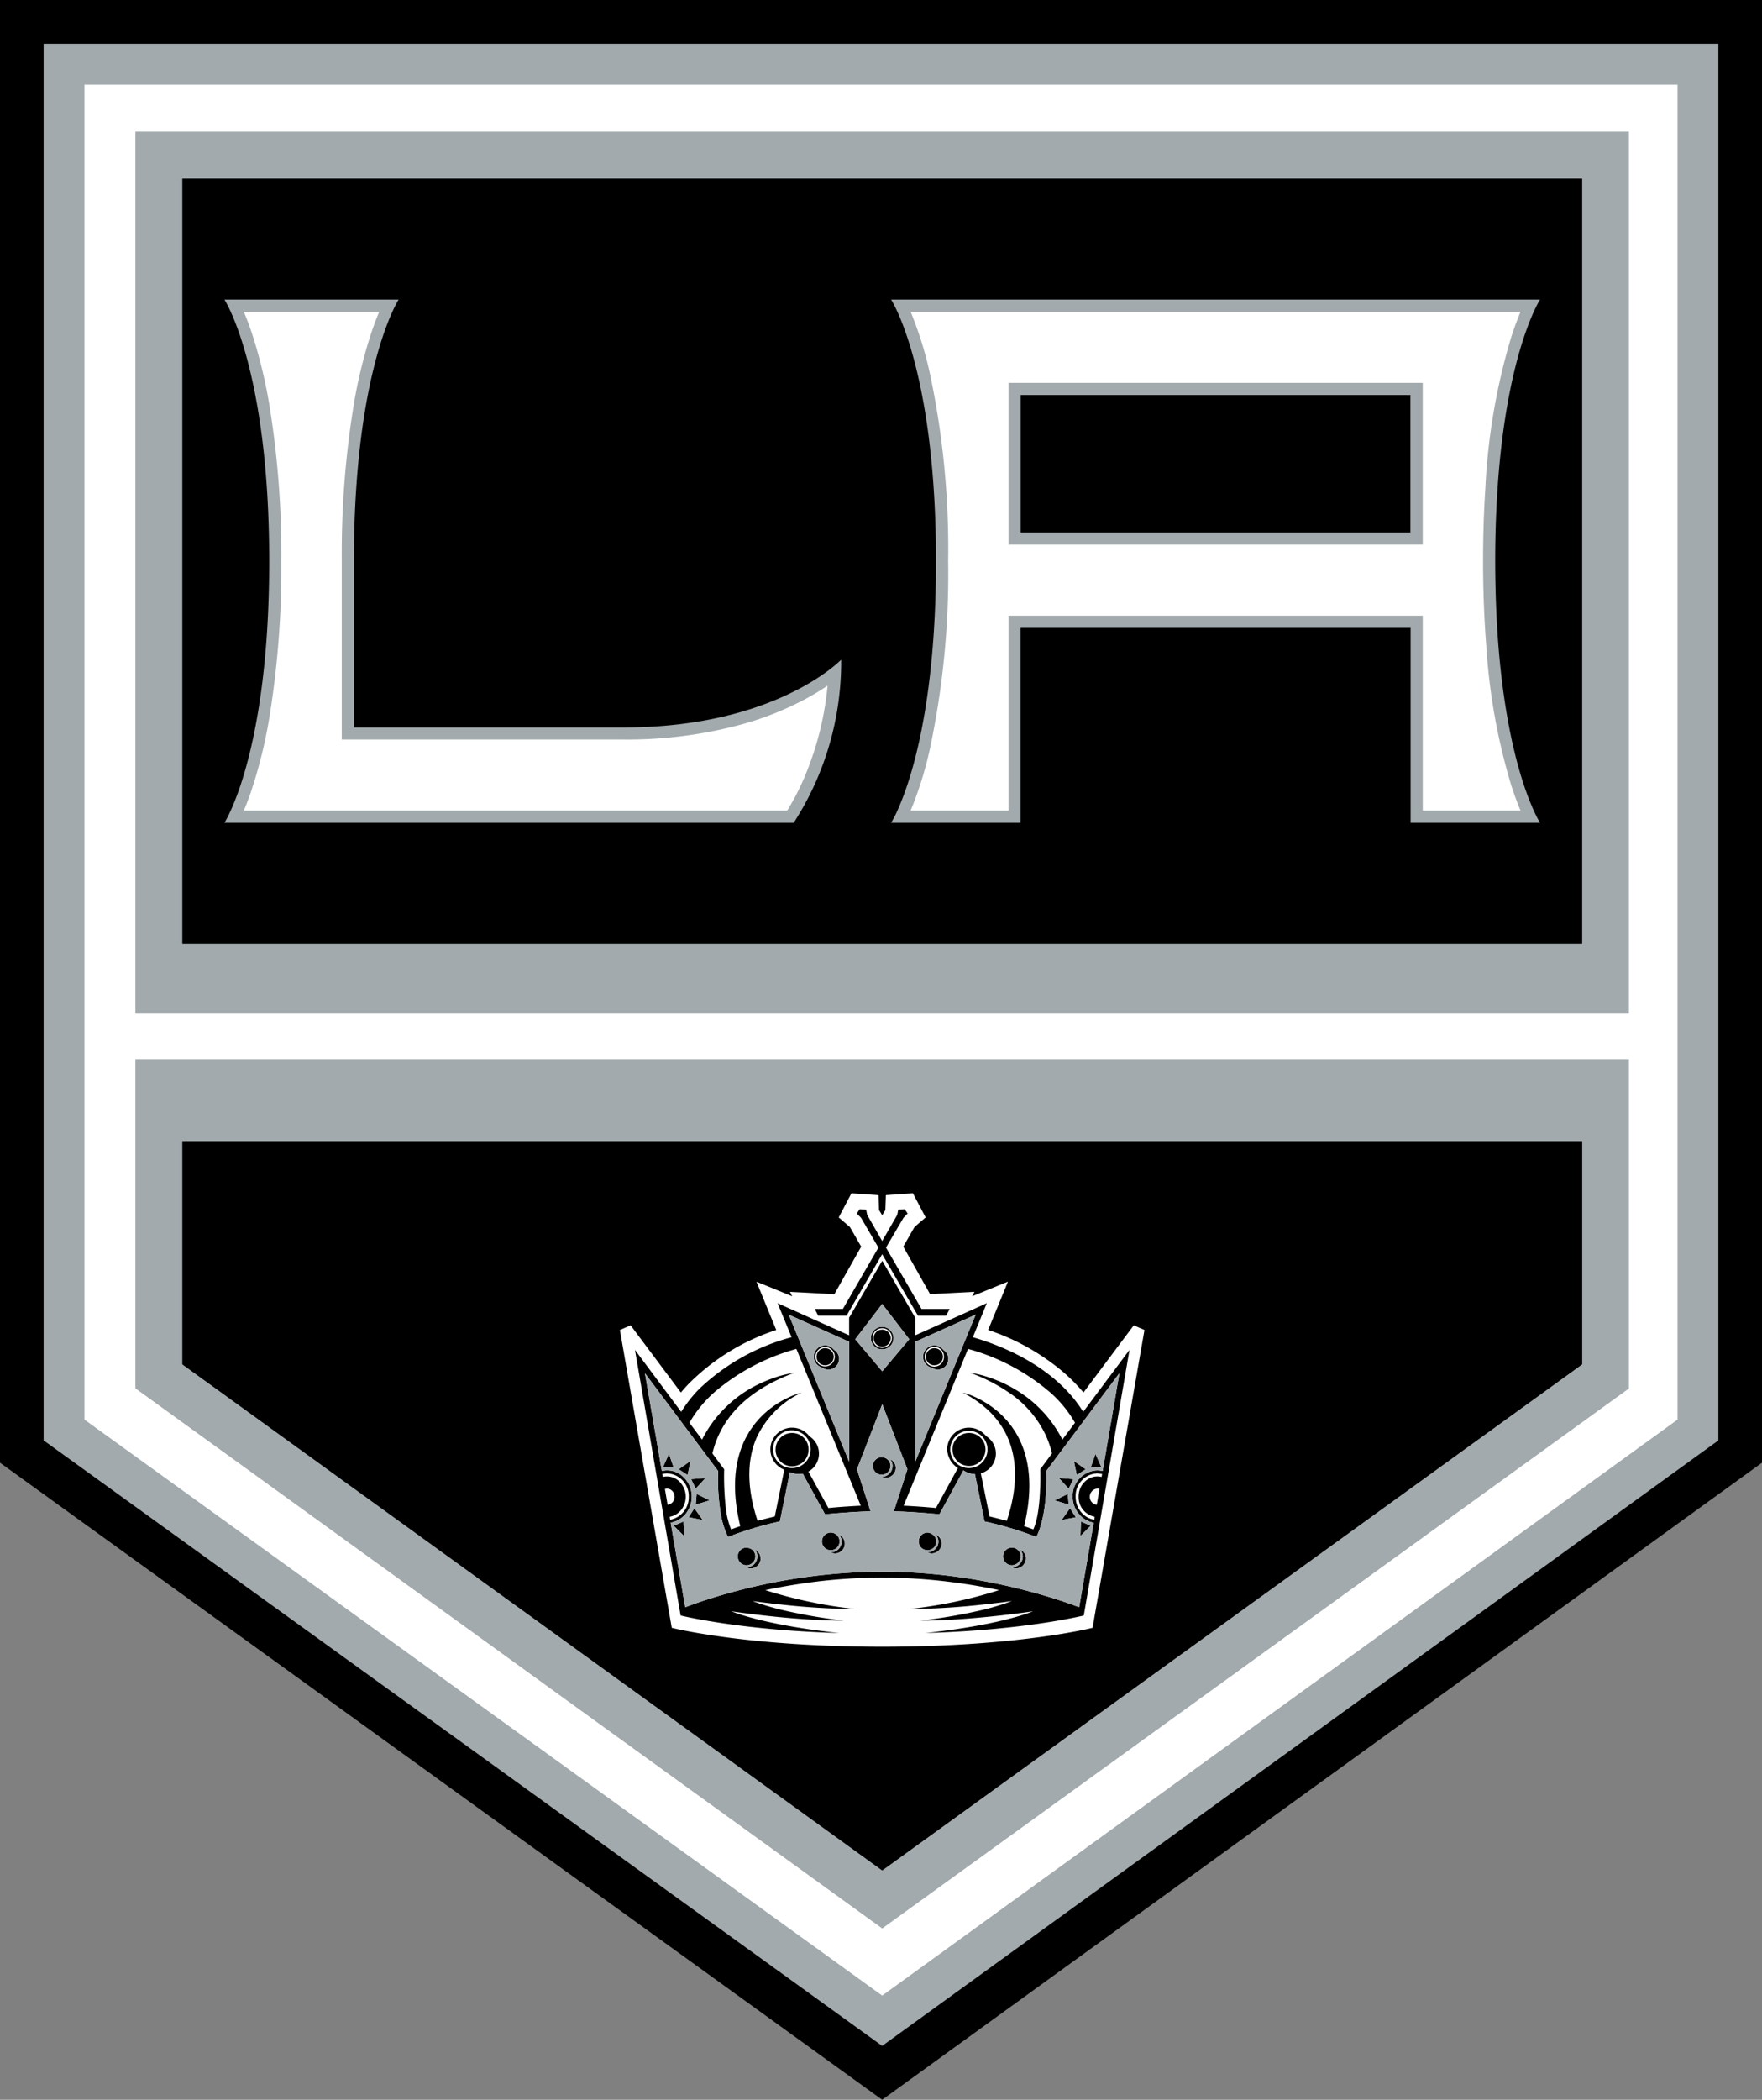 <?xml version="1.0" encoding="UTF-8" standalone="no"?>
<svg xmlns:rdf="http://www.w3.org/1999/02/22-rdf-syntax-ns#" xmlns="http://www.w3.org/2000/svg" height="273.677" width="229.776" version="1.1" xmlns:cc="http://creativecommons.org/ns#" xmlns:dc="http://purl.org/dc/elements/1.1/" viewBox="0 0 229.776 273.677"><rect x="0" y="0" width="229.776" height="273.677" fill="#808080" stroke="none"/><path d="M0,0V190.646l115.041,83.031L229.776,190.646V0H0Z"/><path d="M5.687,5.687V187.739l109.352,78.921,109.049-78.921V5.687H5.687Z" fill="#a2aaad"/><path d="M115.041,260.081l103.716-75.068V11.019H11.019v173.995l91.337,65.913ZM17.653,17.116H212.446v114.955H17.653Zm0,120.965H212.446v42.89l-97.397,70.397-.001.001-39.326-28.425L17.653,180.971V138.08Z" fill="#fff"/><path d="M23.787,23.271h.001v-.002H206.304v99.751h-.001v.001H23.787V23.271Z" fill="#a2aaad"/><path d="M23.79,148.76h-.002V177.823l91.258,65.953.001-.001,91.262-65.952V148.761Zm182.514-25.74V23.269H23.787v99.751H206.304Z"/><path d="M115.041,260.081l103.716-75.068V11.019H11.019v173.995l91.337,65.913ZM17.653,17.116H212.446v114.955H17.653Zm0,120.965H212.446v42.89l-97.397,70.397-.001.001-39.326-28.425L17.653,180.971V138.08Z" fill="#fff"/><path d="M206.304,123.02V23.269H23.787v99.751H206.304ZM23.79,148.76h-.002V177.823l91.258,65.953.001-.001,91.262-65.952V148.761Z"/><path d="M212.441,17.115h.004V132.07h-.004ZM115.048,251.369l.001-.001-39.326-28.425Zm91.261-73.546-91.262,65.952.001.001,91.263-65.952V148.761h-.002Z" fill="none"/><path d="M17.657,180.972V138.081H212.44v42.89l-97.391,70.397,97.397-70.397V138.08H17.653v42.891l58.07,41.972ZM5.687,5.687h0ZM48.41,43.414a63.959,63.959,0,0,0-2.305,9.504A63.987,63.987,0,0,1,48.41,43.414Zm59.511,45.948q-1.25.85-2.577,1.578,1.325-.727,2.577-1.577v-.001ZM49.456,40.632H31.796l.001.002H49.455ZM31.796,105.654h0Zm77.902-19.674-.004.003a38.572,38.572,0,0,1-6.182,21.247,38.557,38.557,0,0,0,6.186-21.25Zm12.364-12.837c0-25.068-5.833-34.063-5.855-34.097h-.001s5.851,8.982,5.851,34.098c0,18.838-3.292,28.596-4.937,32.299,1.646-3.701,4.941-13.461,4.941-32.3Zm-18.555,34.096.001-.001H29.27s5.838-8.978,5.838-34.094c0-25.068-5.815-34.063-5.837-34.097H29.264s5.843,8.982,5.843,34.098c0,25.117-5.843,34.094-5.843,34.094h74.242Z" fill="none"/><path d="M36.682,73.144a120.676,120.676,0,0,1-1.503,20.053A120.66,120.66,0,0,0,36.682,73.145ZM81.341,96.387a56.801,56.801,0,0,0,15.354-1.965,56.839,56.839,0,0,1-15.354,1.964H44.57v.001H81.341ZM32.843,43.414a63.818,63.818,0,0,1,2.306,9.504A63.777,63.777,0,0,0,32.843,43.414Zm19.143-4.368ZM183.952,107.237h16.879v.001H183.952ZM133.094,81.838v25.399H116.206l-0.0.001h16.892V81.84h50.854v-.002Z" fill="none"/><path d="M131.514,80.25h.001v25.404h-.001ZM193.823,84.223c-.26-3.296-.421-6.964-.421-11.08,0-3.458.109-6.616.298-9.491-.19,2.876-.299,6.035-.299,9.494,0,4.115.161,7.782.422,11.077Zm1.206-7.585q-.042-1.747-.043-3.495C194.985,74.349,195.003,75.506,195.028,76.638Zm-73.79,21.076a109.084,109.084,0,0,0,2.405-24.568,109.475,109.475,0,0,0-2.371-24.423,109.633,109.633,0,0,1,2.367,24.42,109.255,109.255,0,0,1-2.402,24.571Zm77.058,7.94c-.374-.872-.807-2.01-1.256-3.408.447,1.397.878,2.535,1.249,3.408h.007Zm0-65.023h-.006c-.365.858-.787,1.972-1.226,3.336.44-1.364.865-2.478,1.232-3.336Z" fill="none"/><path d="M185.535,49.904H131.515V70.981H185.535ZM183.952,69.403H133.097V51.478h50.854V69.403Z" fill="#a2aaad"/><path d="M81.353,94.813h-35.201V73.144c0-22.77,4.795-32.279,5.691-33.857.091-.161.141-.238.143-.241H29.27c.023.034,5.837,9.028,5.837,34.097,0,25.116-5.838,34.094-5.838,34.094h74.238l.004-.006a38.571,38.571,0,0,0,6.182-21.247c-.075.078-8.551,8.829-28.34,8.829Zm113.632-21.67c0-2.82.077-5.426.208-7.85,1.035-19.158,5.639-26.247,5.639-26.247H116.206c.022.034,5.854,9.028,5.854,34.097,0,18.839-3.294,28.599-4.941,32.3a14.258,14.258,0,0,1-.913,1.794h16.888V81.838h50.859V107.237h16.879c-.017-.027-5.295-8.183-5.803-30.599-.026-1.132-.043-2.289-.043-3.495ZM183.952,69.403H133.097V51.478h50.854V69.403Z" fill="#a2aaad"/><path d="M96.695,94.421a56.801,56.801,0,0,1-15.354,1.965H44.57V73.143a120.103,120.103,0,0,1,1.534-20.225A63.959,63.959,0,0,1,48.41,43.414q.468-1.41,1.045-2.78H31.797q.578,1.369,1.046,2.78a63.79,63.79,0,0,1,2.306,9.504,120.218,120.218,0,0,1,1.533,20.225v.001a120.662,120.662,0,0,1-1.503,20.053,62.548,62.548,0,0,1-2.505,10.167q-.401,1.159-.877,2.29h70.86a32.132,32.132,0,0,0,2.473-4.896,39.906,39.906,0,0,0,2.791-11.395q-1.25.849-2.577,1.577a40.305,40.305,0,0,1-8.649,3.482Zm97.128-10.198c-.26-3.295-.422-6.962-.422-11.077,0-3.46.109-6.618.299-9.494a81.966,81.966,0,0,1,3.364-19.684c.439-1.364.862-2.478,1.226-3.336H118.75a48.319,48.319,0,0,1,2.523,8.091,109.507,109.507,0,0,1,2.371,24.423,109.054,109.054,0,0,1-2.405,24.568,47.862,47.862,0,0,1-2.488,7.94h12.765V80.25h.001v-.003h54.02v25.408h12.754c-.371-.872-.801-2.011-1.249-3.408A80.034,80.034,0,0,1,193.823,84.223ZM185.535,70.981H131.514V49.904H185.535V70.981Z" fill="#fff"/><path d="M147.852,172.736c-.009.013-5.529,7.381-6.556,8.756l-.001-.001-.003.003a22.97,22.97,0,0,0-3.762-3.568,29.543,29.543,0,0,0-8.669-4.583l0-.002c.321-.777,1.439-3.501,2.094-5.099l.488-1.193-1.33.54q-1.663.678-3.325,1.359l.002-.005-.006.003c.139-.292.287-.564.29-.571l-2.638.136c-1.336.071-2.758.147-3.146.171-.056-.102-.163-.291-.298-.533-.441-.783-1.229-2.178-1.919-3.401-.605-1.07-1.133-2.005-1.28-2.267.119-.21.337-.591.57-.996.392-.688.826-1.447.898-1.555.079-.078.403-.358.725-.633.363-.313.721-.621.721-.621l-1.658-3.148-1.654.114-1.873.131-.016.435c-.017.51-.045,1.311-.051,1.518l-.248.404-.157.265-.003-.005-.002.003-.222-.363-.188-.304c-.009-.308-.07-1.941-.071-1.951l-1.536-.107-1.994-.137-.738,1.4-.918,1.748s1.274,1.09,1.455,1.253c.11.177,1.142,1.984,1.473,2.553-.371.653-3.1,5.481-3.497,6.2-.431-.026-2.068-.113-3.494-.188-1.228-.064-2.3-.118-2.3-.118s.084.158.188.366q.052.102.102.205l.001.002c-.331-.136-.77-.316-1.244-.509-1.502-.612-3.363-1.368-3.411-1.387.01.026.555,1.361,1.151,2.819.577,1.407,1.2,2.924,1.427,3.472l-.001 0.0 0.0.002a28.506,28.506,0,0,0-11.448,7.042c-.013.013-.029.027-.041.04-.031.033-.055.063-.086.096q-.447.471-.86.972l-.237-.317c-1.445-1.93-6.316-8.442-6.316-8.442l-1.402.608,6.764,38.817s9.639,2.465,27.44,2.465c17.797,0,27.436-2.465,27.436-2.465l6.768-38.817-.845-.368-.554-.239Z" fill="#fff"/><path d="M103.293,186.769a2.153,2.153,0,0,0-2.152,2.143v.001a2.152,2.152,0,1,0,4.303,0v-.001a2.144,2.144,0,0,0-2.145-2.143Zm23.064,0a2.153,2.153,0,0,0-2.152,2.143v.001a2.154,2.154,0,1,0,4.308,0v-.001A2.151,2.151,0,0,0,126.358,186.769Z"/><path d="M141.256,184.019v0l-.013-.018a15.965,15.965,0,0,0-1.107-1.574,18.117,18.117,0,0,0-1.305-1.465l-.035-.035q-.71-.712-1.488-1.351l-.073-.06q-.792-.645-1.637-1.22c-.043-.029-.086-.058-.13-.088q-.948-.636-1.949-1.188-1.034-.571-2.111-1.058-1.112-.504-2.26-.923-1.075-.393-2.174-.717c-.036-.011-.071-.023-.108-.033l.001-.002,1.139-2.775.68-1.656.001-.003-9.335,4.189v-2.297l-4.303-7.421-.002.003-4.315,7.418v2.297l-.003-.001-9.328-4.187.864,2.098.962,2.337A27.727,27.727,0,0,0,91.271,180.945a16.945,16.945,0,0,0-2.44,3.073L82.805,175.944l-.002-.003,2.074,12.063,3.879,22.556s7.692,1.92,20.662,2.284l.019 0s-8.816-.824-14.055-2.824l-.006-.003q.902.127,1.806.245c1.741.227,3.788.461,5.957.644,2.245.189,4.607.324,6.881.324l.018 0a71.171,71.171,0,0,1-7.459-1.256,34.657,34.657,0,0,1-4.446-1.293l.016.002c1.206.163,2.59.332,4.064.486a91.979,91.979,0,0,0,9.303.548h.013a59.634,59.634,0,0,1-11.732-2.464l-.001-0q1.987-.42,3.994-.733a70.969,70.969,0,0,1,20.562-.279c2.135.278,4.133.626,5.94,1.011l-.004.001a59.414,59.414,0,0,1-11.712,2.463h.012a92.206,92.206,0,0,0,9.406-.56q1.99-.209,3.973-.476a35.207,35.207,0,0,1-4.556,1.317,71.425,71.425,0,0,1-7.354,1.232l.012-0c2.287-0,4.664-.137,6.923-.328,2.253-.191,4.383-.436,6.165-.671.554-.073,1.081-.145,1.561-.213l-.006.002c-5.235,2.001-14.056,2.825-14.056,2.825l.024-.001c12.971-.363,20.652-2.284,20.652-2.284l5.961-34.614.001-.005-6.036,8.077Zm-21.898,6.493V174.883l2.7-1.212,5.175-2.324-.001.003-5.251,12.784-2.623,6.386v-.007Zm6.878-14.696.001-.002a27.457,27.457,0,0,1,10.854,5.793,15.516,15.516,0,0,1,3.092,3.83l.001.002-1.511,2.019-.133.177a15.967,15.967,0,0,0-4.043-5.057q-.347-.289-.71-.558c-.164-.121-.328-.233-.492-.345-.074-.05-.148-.106-.221-.155-.157-.104-.312-.198-.468-.294-.08-.049-.161-.103-.241-.151-.153-.091-.304-.173-.455-.257-.08-.044-.161-.093-.241-.135-.151-.081-.299-.153-.448-.227-.076-.038-.154-.08-.23-.115-.148-.071-.293-.134-.437-.198-.072-.032-.145-.067-.216-.097-.153-.065-.301-.124-.448-.182-.056-.022-.115-.047-.171-.069-.158-.061-.31-.115-.46-.168-.04-.014-.082-.03-.121-.044-.166-.057-.325-.108-.479-.156-.018-.006-.038-.013-.056-.018a12.734,12.734,0,0,0-2.053-.473l-.014-.002a22.344,22.344,0,0,1,4.921,2.493,13.806,13.806,0,0,1,4.906,5.619,12.745,12.745,0,0,1,.826,2.391l-1.534,2.064c0,.002.198,5.512-.904,7.835q-.35-.131-.703-.253c-.16-.056-.319-.112-.496-.17v-.001c1.227-5.061.663-8.7-.606-11.296q-.22-.451-.479-.881c-.12-.198-.248-.381-.375-.565-.052-.076-.1-.158-.154-.231-.133-.183-.271-.351-.41-.519-.053-.064-.103-.135-.157-.198-.14-.163-.284-.312-.428-.462-.056-.058-.109-.122-.165-.178-.15-.15-.301-.286-.453-.422-.051-.047-.103-.099-.155-.145q-.238-.204-.487-.395c-.042-.033-.084-.07-.126-.101q-.25-.188-.508-.362c-.033-.022-.065-.048-.098-.07-.174-.117-.346-.222-.516-.324-.024-.015-.05-.032-.074-.046q-.278-.164-.541-.301l-.018-.01a10.682,10.682,0,0,0-2.264-.904l-.005-.001c8.187,4.219,7.426,11.752,5.76,16.717l-.001.003c-.392-.104-.813-.214-1.25-.325q-.498-.128-.999-.244l-.869-4.293-.269-1.329a2.668,2.668,0,0,0,.706-4.838,2.914,2.914,0,0,0-.377-.388,2.828,2.828,0,0,0-4.716,2.108,3.008,3.008,0,0,0,1.398,2.429l-2.858,5.208c-.451-.047-.916-.082-1.378-.12q-.752-.063-1.514-.107c-.442-.026-.883-.056-1.328-.073l8.395-20.436Zm.124,15.528a2.425,2.425,0,1,1,2.193-3.431,2.368,2.368,0,0,1,.018,1.973,2.424,2.424,0,0,1-2.21,1.458Zm-11.315-21.383.005-.007,3.523,4.599-3.523,4.176-.005-.006-3.518-4.17,3.518-4.593Zm-12.186,1.389-.001-.002,7.088,3.183.788.354v15.636l-.573-1.395-7.302-17.774Zm-12.951,14.09a15.787,15.787,0,0,1,3.452-4.152,27.824,27.824,0,0,1,10.495-5.473l.001.003,8.395,20.434c-.551.022-1.096.056-1.639.091-.875.056-1.742.122-2.585.209l-.05-.091-2.556-4.657-.001-.001a2.681,2.681,0,0,0,1.038-3.655c-.004-.008-.012-.014-.016-.021a2.71,2.71,0,0,0-.894-.932,2.832,2.832,0,0,0-4.789,2.976,2.862,2.862,0,0,0,1.517,1.389l-1.239,6.094c-.054.013-.101.026-.154.038-.753.178-1.448.362-2.09.53l-0-.001q-.122-.37-.233-.743c-.901-2.998-1.374-6.751.129-10.14a12.149,12.149,0,0,1,5.863-5.836l-.006.002a9.231,9.231,0,0,0-1.413.499l-.01.005q-.24.105-.508.234c-.025.012-.052.028-.078.04-.16.08-.323.163-.493.257-.039.021-.08.048-.12.07-.161.092-.323.185-.49.291-.048.03-.097.066-.145.097-.163.106-.325.213-.492.331-.05.036-.102.08-.153.117-.165.122-.33.246-.496.383-.052.043-.104.093-.156.138-.165.141-.329.282-.492.438-.051.049-.101.106-.152.157-.162.161-.324.323-.482.5-.05.056-.097.12-.145.177-.156.183-.312.365-.462.565-.046.062-.087.132-.133.195-.148.206-.295.413-.434.636-.047.076-.088.161-.133.239-.13.223-.262.446-.381.686q-.248.5-.448,1.022c-.961,2.513-1.279,5.867-.196,10.334q-.601.201-1.195.423a10.28,10.28,0,0,1-.709-2.962,36.664,36.664,0,0,1-.195-4.873l-.93-1.25-.605-.814c.004-.016.009-.033.013-.049.811-3.382,3.06-6.835,8.07-9.344a25.337,25.337,0,0,1,2.567-1.11l-.009.001a13.778,13.778,0,0,0-2.688.676c-.021.007-.046.018-.068.026a17.204,17.204,0,0,0-1.636.669c-.035.016-.067.029-.102.045-.011.005-.023.012-.035.018a16.093,16.093,0,0,0-7.462,7.265l-1.481-1.977-.164-.219Zm14.954,5.313a2.399,2.399,0,0,1-1.567.591,2.456,2.456,0,1,1,1.567-.591ZM87.059,196.128l-.353-2.064a.479.479,0,0,1,.097-.014.954.954,0,0,1,.177-.026h.003a.949.949,0,0,1,.729.354,1.083,1.083,0,0,1,.259.7,1.025,1.025,0,0,1-.91,1.049l-.003.001Zm.339,1.953-.066-.388a2.424,2.424,0,0,0,1.551-.968,2.766,2.766,0,0,0-.023-3.323,2.362,2.362,0,0,0-1.876-.969H86.981a2.025,2.025,0,0,0-.544.071l-.075-.388a2.948,2.948,0,0,1,.619-.075h.003a2.938,2.938,0,0,1,2.835,3.038,2.985,2.985,0,0,1-2.42,3.003Zm55.73-2.543-.1.59h-.001a1.029,1.029,0,0,1-.911-1.05,1.052,1.052,0,0,1,.522-.911.914.914,0,0,1,.466-.142l.004 0a.702.702,0,0,1,.274.039l-.252,1.474Zm.591-3.421-.065.384v.002a2.054,2.054,0,0,0-.552-.071,2.277,2.277,0,0,0-.947.206,2.654,2.654,0,0,0-1.496,2.439,2.596,2.596,0,0,0,2.095,2.615l-.026.187-.027.201-.009-.002a2.714,2.714,0,0,1-.954-.344,3.07,3.07,0,0,1-1.467-2.657v-.001a2.934,2.934,0,0,1,2.831-3.037,2.196,2.196,0,0,1,.236.029,3.353,3.353,0,0,1,.381.046l-0.0.002Zm2.252-13.121-2.181,12.733-0.0.003c-.069-.015-.14-.027-.21-.039a2.692,2.692,0,0,0-.469-.05,3.341,3.341,0,0,0-3.232,3.435,3.498,3.498,0,0,0,.886,2.33,3.272,3.272,0,0,0,1.3.906,3.079,3.079,0,0,0,.559.149l.003.001-1.284,7.444-.616,3.572-0.0.003c-.786-.301-2.071-.765-3.75-1.283a76.466,76.466,0,0,0-7.644-1.919,73.886,73.886,0,0,0-14.282-1.437,75.962,75.962,0,0,0-22.314,3.472q-1.707.532-3.379,1.167l-1.398-8.122-.499-2.898a3.282,3.282,0,0,0,2.32-1.707,3.558,3.558,0,0,0-.508-4.092,3.119,3.119,0,0,0-2.289-1.023,2.674,2.674,0,0,0-.486.053c-.063.012-.128.021-.188.035l-.001-.003-2.204-12.739-0-.001,9.551,12.752a26.765,26.765,0,0,0,.266,5.077,10.76,10.76,0,0,0,1.021,3.508s1.398-.563,3.368-1.155c1.015-.305,2.179-.617,3.388-.865l.892-4.384.414-2.032a3.095,3.095,0,0,0,.328.107,2.7,2.7,0,0,0,.805.136,2.476,2.476,0,0,0,.547-.057l.001.003.95,1.729,1.957,3.561.002.003s1.102-.106,2.431-.205c1.192-.089,2.566-.174,3.5-.174l-1.773-5.49,1.204-3.095,2.089-5.371.005-.013,3.016,7.796.264.683-1.773,5.49h.003c1.026,0,2.572.101,3.83.198,1.182.092,2.111.181,2.111.181l.001-.002,3.129-5.726.003.004a.055.055,0,0,1,.027.027,2.937,2.937,0,0,0,.697.33,2.694,2.694,0,0,0,.776.128l1.256,6.173q1.577.328,3.122.787l.013.003.016.005c2.09.616,3.596,1.224,3.596,1.224l.001-.002c.013-.021,1.161-1.952,1.302-6.553.019-.628.021-1.301-.003-2.03l4.56-6.099,4.973-6.653-.001.008Z"/><path d="M110.401,171.474l.186-.319,4.453-7.683.004.007,1.699,2.918,2.957,5.078h3.686l.455-.873h-3.673l-4.63-7.994,2.284-3.885.538-.556-.002-.002-.04-.06-.337-.498h-.004l-.536.04-.302.022-0.0.002-.033.163-.104.519-1.959,3.398-.003.006-.954-1.667-.995-1.737-.141-.683-.338-.025-.499-.037h-.001l-.105.153-.278.406-.001.001.079.079.477.477.966,1.657,1.3,2.228-4.633,7.992-.002.003h-3.664l.44.873Zm-.848,28.622c-.034-.021-.064-.05-.1-.068l.001.001a1.569,1.569,0,0,1,.098.176,1.364,1.364,0,0,1,.21.696,1.421,1.421,0,0,1-1.417,1.424h-.029l.003.001c.05.025.103.041.156.062a1.284,1.284,0,0,0,.229.061,1.058,1.058,0,0,0,.189.026,1.283,1.283,0,0,0,.66-2.379Zm-11.082,1.887-.004-.003a1.319,1.319,0,0,1,.222.392c.009.024.009.052.017.077a1.436,1.436,0,0,1,.07.413A1.441,1.441,0,0,1,97.355,204.285h-.022a1.283,1.283,0,0,0,.304.108,1.153,1.153,0,0,0,.26.034,1.291,1.291,0,0,0,1.292-1.291v-.001a1.304,1.304,0,0,0-.718-1.152ZM122.063,200.027a1.675,1.675,0,0,1,.128.228,1.349,1.349,0,0,1,.185.642l0.0.003a1.423,1.423,0,0,1-1.428,1.424h-.022l.003.001a1.592,1.592,0,0,0,.168.067,1.187,1.187,0,0,0,.212.056,1.005,1.005,0,0,0,.186.027,1.272,1.272,0,0,0,.462-.094,1.279,1.279,0,0,0,.107-2.353Zm11.015,1.959-.01-.007a1.297,1.297,0,0,1,.138.239,1.356,1.356,0,0,1,.175.642,1.428,1.428,0,0,1-1.42,1.424h-.022a1.155,1.155,0,0,0,.239.093,1.174,1.174,0,0,0,.325.048,1.275,1.275,0,0,0,1.077-.624,1.199,1.199,0,0,0,.012-1.353,1.357,1.357,0,0,0-.515-.464ZM116.088,190.193l.002.003c.018.022.027.052.043.075a1.323,1.323,0,0,1,.264.774,1.434,1.434,0,0,1-1.397,1.448,1.189,1.189,0,0,0,.515.122,1.3,1.3,0,0,0,.508-.103c.028-.012.047-.036.074-.05a1.274,1.274,0,0,0,.718-1.13,1.258,1.258,0,0,0-.728-1.138Zm-1.115,2.302c.009,0,.018-.003.027-.003-.016-.008-.033-.011-.049-.019l.022.021Z"/><path d="M109.484,200.898a1.146,1.146,0,0,0-2.293,0,1.14,1.14,0,0,0,1.128,1.151q.009 0.0.018,0a1.142,1.142,0,0,0,1.147-1.137q0-.007,0-.013Zm-12.128,3.12a1.096,1.096,0,0,0,.52-.143,1.161,1.161,0,0,0,.63-1.016,1.123,1.123,0,0,0-1.015-1.115,1.026,1.026,0,0,0-.131-.026l-.005-.001a1.141,1.141,0,0,0-1.151,1.142,1.168,1.168,0,0,0,1.151,1.16h.001Zm24.039-2.058a1.124,1.124,0,0,0,.136-2.019,1.118,1.118,0,0,0-.584-.184,1.145,1.145,0,0,0-1.142,1.142,1.178,1.178,0,0,0,.089.453,1.131,1.131,0,0,0,1.053.698,1.149,1.149,0,0,0,.447-.09Zm10.567,2.058a1.166,1.166,0,0,0,1.141-1.159,1.139,1.139,0,0,0-1.136-1.142h-.002l-.004-.001a1.143,1.143,0,0,0-1.155,1.142,1.169,1.169,0,0,0,1.155,1.16h.001Zm-16.543-11.898a1.167,1.167,0,0,0,.704-1.072,1.149,1.149,0,0,0-2.297,0,1.165,1.165,0,0,0,.7,1.072,1.123,1.123,0,0,0,.893,0Zm-28.183-2.616-.003-.008-.346.775-.42.938-.001.002.638.024.744.029h.003l-.152-.437Zm1.268,1.998.003.002.492.317.665.43 0-.002.388-1.832-.045.032Zm2.224,2.529,1.278-1.393.001-.001-1.883.151.604,1.243Zm.122.686-.081.921-.042.473,1.812-.552-.004-.002Zm-.297,1.866-.001.002-.753,1.172,1.843.361-.531-.748Zm-1.43,1.726-.641.278-.626.272.219.218,1.115,1.111.011.011-.075-1.891Zm54.498-7.1-.643-1.437-.124-.278v.001l-.077.221-.541,1.551,1.385-.057Zm-3.581-.79-.002-.001.384,1.835.006-.004.466-.302.684-.444-.857-.604Zm-.677,3.611.003-.007.517-1.056.089-.18-1.892-.15Zm-.117.686-1.696.841-.002.001,1.812.551Zm-.807,3.402,1.852-.361-.754-1.173Zm3.79.741-.286-.125-.979-.427v.002l-.066,1.888v.002l.526-.529Zm-25.712-24.439a1.478,1.478,0,0,0-1.475-1.482h-.003a1.466,1.466,0,1,0,0,2.933h.001a1.469,1.469,0,0,0,1.477-1.451Zm-1.477,1.262a1.28,1.28,0,0,1-1.257-1.262,1.264,1.264,0,1,1,2.527,0,1.305,1.305,0,0,1-1.27,1.261Zm7.249,2.825a1.38,1.38,0,0,0,.499-.1c.022-.009.041-.018.063-.028a1.397,1.397,0,0,0,.684-.681,1.381,1.381,0,0,0,.129-.553c0-.01.005-.018.005-.028a1.39,1.39,0,0,0-.656-1.178,1.517,1.517,0,0,0-.479-.399,1.445,1.445,0,0,0-.685-.174,1.486,1.486,0,0,0-.574.114,1.47,1.47,0,0,0-.232,2.586,1.412,1.412,0,0,0,.445.188,1.258,1.258,0,0,0,.168.088,1.294,1.294,0,0,0,.617.169c.006,0,.011-.003.017-.003Zm-1.702-1.676v-.001a1.255,1.255,0,1,1,2.509 0v0a1.255,1.255,0,1,1-2.509,0Zm-11.818-.892c-.021-.027-.048-.047-.071-.073a1.463,1.463,0,1,0-1.811,2.237,1.394,1.394,0,0,0,.356.151l.003.002a1.316,1.316,0,0,0,.782.254c.006,0,.011-.003.018-.003a1.403,1.403,0,0,0,.502-.1c.018-.008.035-.016.053-.024a1.394,1.394,0,0,0,.818-1.233c0-.012.007-.021.007-.032a1.39,1.39,0,0,0-.657-1.178Zm.092.892a1.261,1.261,0,0,1-2.522,0v-.001a1.261,1.261,0,0,1,2.523 0v0Z"/><path d="M115.038,173.295a1.118,1.118,0,0,0-1.111,1.124,1.105,1.105,0,0,0,1.107,1.102l.004,0a1.107,1.107,0,0,0,1.12-1.102,1.12,1.12,0,0,0-1.115-1.124Zm6.811,2.424a1.115,1.115,0,1,0,1.116,1.111v-0a1.11,1.11,0,0,0-1.109-1.111l-.006,0Zm-14.247,0a1.108,1.108,0,0,0-1.116,1.099l0,.012a1.115,1.115,0,0,0,1.11,1.12h.006a1.119,1.119,0,0,0,1.12-1.117v-.003a1.111,1.111,0,0,0-1.112-1.111l-.008,0Z"/><path d="M110.733,190.518V174.883l-.788-.354-7.087-3.18,7.301,17.775.573,1.395Zm-1.313-13.369a1.383,1.383,0,0,1-.436.977,1.417,1.417,0,0,1-.381.256,1.387,1.387,0,0,1-.556.124c-.006,0-.012.004-.018.004a1.316,1.316,0,0,1-.782-.254,1.412,1.412,0,0,1-.359-.153,1.461,1.461,0,1,1,1.811-2.237c.023.026.05.046.071.073a1.39,1.39,0,0,1,.657,1.178c0,.012-.006.021-.006.033Zm17.812-5.799-5.174,2.321-2.7,1.212v15.629l2.623-6.378,5.251-12.784Zm-5.743,6.906a1.397,1.397,0,0,1-.446-.192,1.47,1.47,0,0,1,.808-2.701,1.432,1.432,0,0,1,.684.175,1.529,1.529,0,0,1,.479.399,1.39,1.39,0,0,1,.656,1.178c0,.01-.006.018-.006.028a1.38,1.38,0,0,1-.372.913,1.398,1.398,0,0,1-.441.321c-.021.01-.041.02-.062.028a1.381,1.381,0,0,1-.499.1c-.006,0-.011.003-.017.003a1.292,1.292,0,0,1-.617-.169,1.246,1.246,0,0,1-.167-.085ZM118.567,174.552l-3.522-4.593-3.518,4.593,3.518,4.17Zm-3.527,1.318h-.001a1.466,1.466,0,1,1,0-2.933h.001a1.478,1.478,0,0,1,1.478,1.479v.003a1.469,1.469,0,0,1-1.477,1.451h-0Z" fill="#a2aaad"/><path d="M141,185.641l-4.56,6.099c.024.729.022,1.403.003,2.03-.137,4.628-1.301,6.553-1.301,6.553h-0l-.001.002s-1.506-.608-3.596-1.224l-.016-.005-.013-.004q-1.549-.458-3.133-.784l-1.248-6.173a2.624,2.624,0,0,1-.773-.13,2.937,2.937,0,0,1-.697-.33.059.059,0,0,0-.028-.028l-.001-.001-3.131,5.724H122.503l-.001.002s-.929-.089-2.111-.18c-1.26-.097-2.807-.196-3.831-.196l.001-.002h-.003l1.773-5.49-.265-.683-3.021-7.782-2.089,5.371-1.197,3.097,1.768,5.49c-.933,0-2.308.084-3.502.172-1.329.1-2.431.205-2.431.205l-.002-.003-.009.001-1.947-3.562-.95-1.729a2.6,2.6,0,0,1-.551.057,2.673,2.673,0,0,1-.803-.138,3.231,3.231,0,0,1-.328-.107l-.413,2.032-.886,4.386c-1.212.246-2.378.558-3.394.863-1.97.592-3.367,1.155-3.367,1.155a10.733,10.733,0,0,1-1.021-3.508,26.916,26.916,0,0,1-.278-5.079L84.105,178.99,86.309,191.729c.062-.013.125-.022.188-.033a2.695,2.695,0,0,1,.487-.053,3.119,3.119,0,0,1,2.289,1.023,3.549,3.549,0,0,1,.508,4.092,3.278,3.278,0,0,1-2.32,1.706l.499,2.898,1.404,8.12q1.669-.633,3.373-1.164a75.902,75.902,0,0,1,22.303-3.474,73.901,73.901,0,0,1,14.293,1.439,76.498,76.498,0,0,1,7.645,1.919c1.678.517,2.964.979,3.75,1.28l.616-3.572,1.281-7.445a3.088,3.088,0,0,1-.558-.15,3.222,3.222,0,0,1-1.3-.906,3.498,3.498,0,0,1-.886-2.331,3.341,3.341,0,0,1,3.232-3.435,2.694,2.694,0,0,1,.469.049c.071.012.142.023.211.037l2.181-12.733-4.972,6.645Zm-51.81,14.559-1.115-1.122-.219-.218.626-.272.642-.28v.001l.002-.001.075,1.891-.011-.011v.011Zm-1.341-8.933-.745-.031-.638-.024.001-.002-.007-0.0.427-.938.346-.775.003.008.004-.01.458,1.334.153.436h-.003Zm1.817.984-.001-.001v.002l-.665-.43-.493-.316.002-.001-.003-.002,1.503-1.053.047-.033Zm.458.538,1.883-.151-.001.001h.001l-1.279,1.394v-.001l-.604-1.243Zm-.326,4.97.754-1.173v0l.001-.002.558.786.534.75-1.847-.361Zm.929-1.647.042-.473.079-.923,1.689.842H92.535l.004.002-1.813.551Zm5.477,6.748a1.141,1.141,0,0,1,1.151-1.142l.005.001h.001a1.091,1.091,0,0,1,.13.026,1.123,1.123,0,0,1,1.015,1.115,1.162,1.162,0,0,1-.63,1.016,1.078,1.078,0,0,1-.515.145l-.005-.001h-.001a1.167,1.167,0,0,1-1.151-1.159Zm1.699,1.57a1.125,1.125,0,0,1-.266-.036,1.302,1.302,0,0,1-.304-.108h.003l-.006-.002h.031a1.438,1.438,0,0,0,1.414-1.422,1.424,1.424,0,0,0-.07-.413c-.008-.025-.008-.053-.017-.077a1.32,1.32,0,0,0-.222-.392l.004.003-.003-.006a1.307,1.307,0,0,1,.723,1.16,1.293,1.293,0,0,1-1.287,1.292Zm9.288-3.531a1.146,1.146,0,1,1,1.16,1.151c-.004,0-.009,0-.013,0a1.14,1.14,0,0,1-1.147-1.133c0-.006,0-.012,0-.018Zm1.705,1.578a1.039,1.039,0,0,1-.192-.027,1.272,1.272,0,0,1-.229-.062c-.053-.02-.107-.037-.157-.061h.001l-.003-.001h.022a1.421,1.421,0,0,0,1.424-1.417v-.007a1.364,1.364,0,0,0-.21-.696,1.58,1.58,0,0,0-.104-.18l.007.004-.001-.001c.036.018.065.047.1.068a1.271,1.271,0,0,1,.617,1.079,1.292,1.292,0,0,1-1.274,1.301Zm4.926-11.429a1.153,1.153,0,0,1,2.306,0,1.162,1.162,0,0,1-1.155,1.165,1.125,1.125,0,0,1-.446-.092,1.164,1.164,0,0,1-.705-1.073Zm2.276,1.415c-.027.013-.046.037-.074.049a1.3,1.3,0,0,1-.508.103,1.19,1.19,0,0,1-.515-.122c-.009,0-.018.003-.027.003l-.022-.022c.015.009.033.011.049.019a1.434,1.434,0,0,0,1.397-1.448,1.326,1.326,0,0,0-.264-.774c-.018-.024-.026-.054-.045-.076l.002.001-.002-.003a1.258,1.258,0,0,1,.728,1.138,1.275,1.275,0,0,1-.718,1.13Zm3.797,8.889a1.178,1.178,0,0,1-.09-.454,1.147,1.147,0,0,1,1.143-1.141,1.22,1.22,0,0,1,1.155,1.141,1.143,1.143,0,0,1-.707,1.063,1.157,1.157,0,0,1-.447.09,1.131,1.131,0,0,1-1.053-.698Zm2.062,1.03a1.256,1.256,0,0,1-.463.095,1.018,1.018,0,0,1-.186-.027,1.246,1.246,0,0,1-.212-.056c-.058-.021-.118-.041-.171-.067h.004l-.003-.001h.022a1.42,1.42,0,0,0,1.428-1.411c0-.005,0-.011,0-.016a1.348,1.348,0,0,0-.185-.642,1.574,1.574,0,0,0-.133-.231l.005.003a1.279,1.279,0,0,1-.106,2.353Zm8.85.478a1.142,1.142,0,0,1,1.155-1.142l.004.001a1.133,1.133,0,0,1,1.138,1.128c0,.005,0,.009,0,.014a1.163,1.163,0,0,1-1.138,1.16l-.004-.001h-0a1.168,1.168,0,0,1-1.155-1.159Zm2.775.945a1.26,1.26,0,0,1-1.072.626,1.149,1.149,0,0,1-.33-.051,1.179,1.179,0,0,1-.239-.093h.006l-.006-.002h.027a1.421,1.421,0,0,0,1.411-1.424,1.386,1.386,0,0,0-.171-.64,1.298,1.298,0,0,0-.138-.239l.01.007-.005-.009a1.347,1.347,0,0,1,.52.473,1.2,1.2,0,0,1-.012,1.353Zm7.381-5.495.002.001v-.002l.979.427.288.125-.808.811-.526.529 0-.002-.002.002.066-1.891Zm-3.413-2.751,1.698-.842v.002h0l.115,1.393-1.812-.551.002-.001-.003-0Zm2.743,2.2-1.852.361,1.098-1.534Zm-.408-4.79-.509,1.064-.008-.008-.003.007-1.283-1.393,1.891.15Zm1.011-1.021-.466.303-.005.003-.384-1.835.002.001-.001-.004.682.484.857.604-.684.444Zm2.728-.737-1.385.057.54-1.551.077-.222 0.0.002 0-.001.124.278.647,1.437h-.003v0Z" fill="#a2aaad"/></svg>